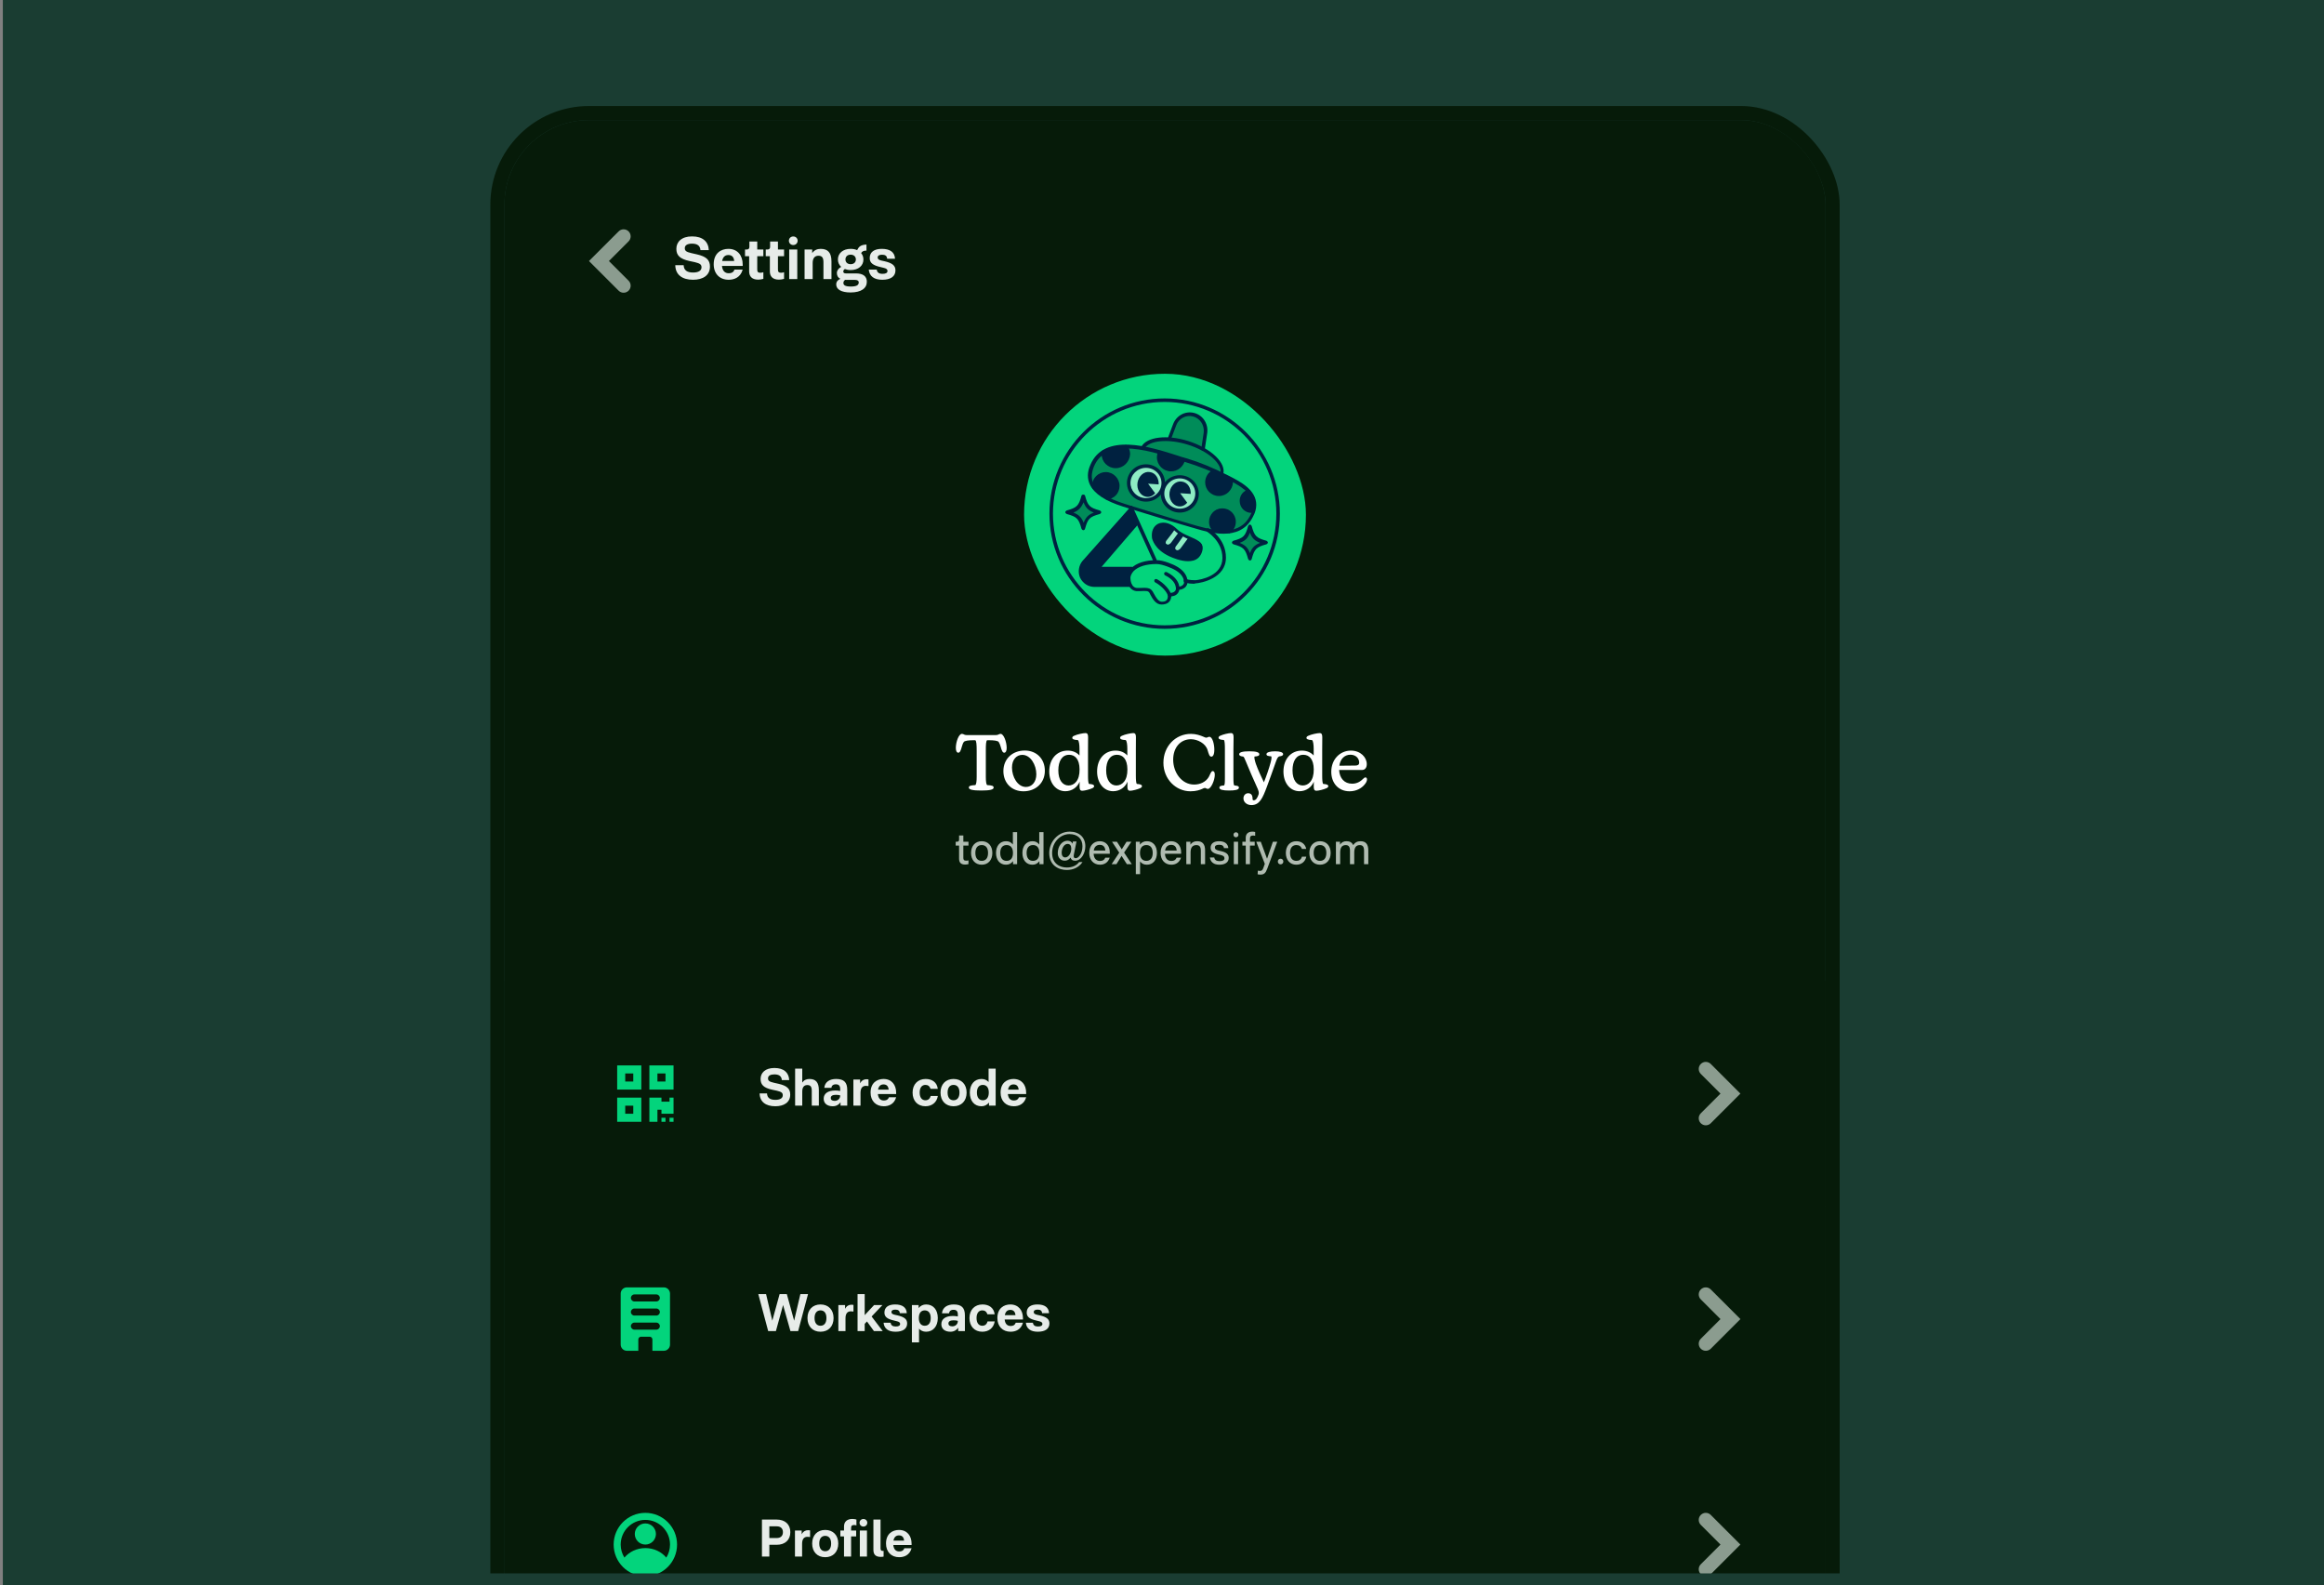 <svg xmlns="http://www.w3.org/2000/svg" width="387" height="264" fill="none" viewBox="0 0 387 264"><rect x="0" y="0" width="387" height="264" fill="#808080" stroke="none"/><g clip-path="url(#clip0_1626_5856)"><rect width="386.5" height="264" x=".5" fill="#1A3D32"/><g clip-path="url(#clip1_1626_5856)"><rect width="220" height="476.373" x="84" y="20" fill="#061B09" rx="14.08"/><path fill="#8B9C8F" fill-rule="evenodd" d="M104.676 48.403C104.217 48.861 103.475 48.861 103.016 48.403L98.08 43.467L103.016 38.53C103.475 38.072 104.217 38.072 104.676 38.53C105.134 38.989 105.134 39.731 104.676 40.19L101.399 43.467L104.676 46.744C105.134 47.202 105.134 47.945 104.676 48.403Z" clip-rule="evenodd"/><path fill="#E7ECE9" d="M115.411 46.586C113.586 46.586 112.479 45.739 112.449 44.163H113.845C113.875 44.971 114.374 45.38 115.411 45.38C116.259 45.38 116.818 45.1 116.818 44.512C116.818 44.083 116.608 43.864 115.701 43.654L114.773 43.455C113.227 43.106 112.629 42.537 112.629 41.43C112.629 40.293 113.486 39.366 115.242 39.366C117.037 39.366 117.964 40.243 118.034 41.65H116.638C116.598 40.951 116.149 40.572 115.242 40.572C114.494 40.572 114.035 40.822 114.035 41.32C114.035 41.739 114.234 41.949 115.132 42.148L116.05 42.358C117.615 42.717 118.224 43.285 118.224 44.392C118.224 45.858 117.047 46.586 115.411 46.586ZM123.676 44.033V44.282H120.225C120.305 45.13 120.744 45.499 121.342 45.499C121.93 45.499 122.19 45.24 122.309 44.891H123.676C123.307 46.207 122.269 46.586 121.342 46.586C119.836 46.586 118.849 45.579 118.849 44.003C118.849 42.158 120.075 41.44 121.292 41.44C122.828 41.44 123.676 42.547 123.676 44.033ZM120.255 43.455H122.259C122.2 42.776 121.851 42.467 121.292 42.467C120.793 42.467 120.384 42.737 120.255 43.455ZM126.258 46.566C125.181 46.566 124.752 45.988 124.752 45.19V42.667H124.064V41.55H124.343C124.643 41.55 124.792 41.4 124.792 41.101V40.213H126.099V41.55H127.116V42.667H126.099V44.871C126.099 45.24 126.208 45.419 126.607 45.419C126.817 45.419 126.946 45.38 127.116 45.33V46.437C126.857 46.517 126.518 46.566 126.258 46.566ZM129.706 46.566C128.629 46.566 128.2 45.988 128.2 45.19V42.667H127.512V41.55H127.791C128.09 41.55 128.24 41.4 128.24 41.101V40.213H129.546V41.55H130.564V42.667H129.546V44.871C129.546 45.24 129.656 45.419 130.055 45.419C130.265 45.419 130.394 45.38 130.564 45.33V46.437C130.304 46.517 129.965 46.566 129.706 46.566ZM132.098 40.802C131.679 40.802 131.37 40.483 131.37 40.084C131.37 39.685 131.679 39.376 132.098 39.376C132.517 39.376 132.826 39.685 132.826 40.084C132.826 40.483 132.517 40.802 132.098 40.802ZM132.766 46.467H131.42V41.55H132.766V46.467ZM135.328 46.467H133.981V41.55H135.248V42.148C135.587 41.669 136.056 41.44 136.654 41.44C137.861 41.44 138.459 42.059 138.459 43.544V46.467H137.123V43.654C137.123 42.856 136.844 42.587 136.285 42.587C135.667 42.587 135.328 43.006 135.328 43.794V46.467ZM140.857 45.529H142.533C143.759 45.529 144.348 46.038 144.348 46.916C144.348 47.993 143.42 48.701 141.635 48.701C140.089 48.701 139.251 48.182 139.251 47.364C139.251 46.935 139.501 46.606 139.94 46.427C139.501 46.207 139.361 45.838 139.361 45.459C139.361 45.05 139.62 44.681 140.079 44.442C139.73 44.133 139.531 43.704 139.531 43.205C139.531 42.168 140.378 41.44 141.655 41.44C142.064 41.44 142.423 41.51 142.732 41.65C143.001 41.121 143.261 40.772 144.288 40.722V41.729C143.829 41.729 143.55 41.849 143.4 42.148C143.64 42.428 143.779 42.797 143.779 43.205C143.789 44.243 142.932 44.971 141.655 44.971C141.296 44.971 140.977 44.911 140.688 44.801C140.518 44.901 140.428 45.07 140.428 45.2C140.428 45.39 140.528 45.529 140.857 45.529ZM141.655 42.407C141.116 42.407 140.787 42.737 140.787 43.205C140.787 43.674 141.126 43.993 141.655 43.993C142.184 43.993 142.523 43.674 142.523 43.205C142.523 42.737 142.184 42.407 141.655 42.407ZM141.685 47.713C142.602 47.713 143.001 47.494 143.001 47.035C143.001 46.746 142.782 46.606 142.333 46.606H140.937C140.867 46.606 140.807 46.606 140.737 46.596C140.558 46.726 140.448 46.886 140.448 47.115C140.448 47.474 140.717 47.713 141.685 47.713ZM146.921 46.586C145.565 46.586 144.777 46.008 144.667 44.891H145.994C146.073 45.39 146.382 45.599 146.961 45.599C147.49 45.599 147.789 45.449 147.789 45.11C147.789 44.851 147.599 44.691 147.081 44.582L146.672 44.482C145.385 44.193 144.827 43.794 144.827 42.976C144.827 41.959 145.585 41.44 146.841 41.44C148.228 41.44 148.986 41.999 149.045 43.086H147.729C147.699 42.607 147.41 42.417 146.891 42.417C146.422 42.417 146.153 42.557 146.153 42.886C146.153 43.136 146.333 43.295 146.841 43.405L147.26 43.495C148.537 43.784 149.115 44.193 149.115 45.02C149.115 46.048 148.287 46.586 146.921 46.586Z"/><g clip-path="url(#clip2_1626_5856)"><path fill="#03D47C" d="M217.467 62.24H170.533V109.173H217.467V62.24Z"/><path fill="#008C59" d="M180.624 82.715C180.624 82.715 179.685 85.003 178.101 85.179C178.101 85.179 180.272 86.117 180.448 87.525C180.448 87.525 181.328 85.472 183.029 85.237C183.029 85.237 180.741 84.709 180.624 82.715Z"/><path fill="#008C59" d="M208.197 87.936C208.197 87.936 207.259 90.224 205.675 90.4C205.675 90.4 207.845 91.339 208.021 92.747C208.021 92.747 208.901 90.693 210.603 90.459C210.661 90.459 208.315 89.931 208.197 87.936Z"/><path fill="#002140" d="M193.941 104.715C183.381 104.715 174.757 96.091 174.757 85.531C174.757 74.971 183.381 66.347 193.941 66.347C204.501 66.347 213.125 74.971 213.125 85.531C213.125 96.149 204.501 104.715 193.941 104.715ZM193.941 66.933C183.675 66.933 175.344 75.323 175.344 85.531C175.344 95.739 183.675 104.128 193.941 104.128C204.208 104.128 212.539 95.797 212.539 85.531C212.539 75.264 204.208 66.933 193.941 66.933Z"/><path fill="#002140" d="M208.139 93.333C208.021 93.333 207.904 93.216 207.845 93.099C207.376 91.397 207.083 91.104 205.381 90.635C205.264 90.576 205.147 90.459 205.147 90.341C205.147 90.224 205.264 90.107 205.381 90.048C207.083 89.579 207.376 89.285 207.845 87.584C207.904 87.467 208.021 87.349 208.139 87.349C208.256 87.349 208.373 87.467 208.432 87.584C208.901 89.285 209.195 89.579 210.896 90.048C211.013 90.107 211.131 90.224 211.131 90.341C211.131 90.459 211.013 90.576 210.896 90.635C209.195 91.104 208.901 91.397 208.432 93.099C208.373 93.275 208.256 93.333 208.139 93.333ZM206.437 90.4C207.317 90.752 207.787 91.163 208.139 92.101C208.491 91.221 208.901 90.752 209.84 90.4C208.96 90.048 208.491 89.637 208.139 88.699C207.787 89.637 207.376 90.048 206.437 90.4Z"/><path fill="#002140" d="M180.389 88.288C180.272 88.288 180.155 88.171 180.096 88.053C179.627 86.352 179.333 86.059 177.632 85.589C177.515 85.531 177.397 85.413 177.397 85.296C177.397 85.179 177.515 85.061 177.632 85.003C179.333 84.533 179.627 84.24 180.096 82.539C180.155 82.304 180.624 82.304 180.683 82.539C181.152 84.24 181.445 84.533 183.147 85.003C183.264 85.061 183.381 85.179 183.381 85.296C183.381 85.413 183.264 85.531 183.147 85.589C181.445 86.059 181.152 86.352 180.683 88.053C180.624 88.229 180.507 88.288 180.389 88.288ZM178.747 85.355C179.627 85.707 180.096 86.117 180.448 87.056C180.8 86.176 181.211 85.707 182.149 85.355C181.269 85.003 180.8 84.592 180.448 83.653C180.037 84.533 179.627 85.003 178.747 85.355Z"/><path fill="#008C59" d="M190.363 74.501L203.445 78.96C203.445 78.96 203.856 76.379 200.336 74.795L200.805 71.627C200.805 71.627 200.512 69.573 198.987 69.163C197.52 68.752 195.995 69.808 195.76 70.277C195.525 70.747 194.587 73.035 194.587 73.035C194.587 73.035 191.184 73.035 190.363 74.501Z"/><path fill="#002140" d="M203.445 79.253H203.387C203.211 79.195 203.152 79.019 203.211 78.901C203.68 77.317 201.216 75.088 197.755 74.032C194.528 73.035 191.36 73.328 190.597 74.677C190.539 74.795 190.363 74.853 190.187 74.795C190.069 74.736 190.011 74.56 190.069 74.384C190.949 72.741 194.352 72.331 197.872 73.445C201.744 74.677 204.267 77.141 203.68 79.019C203.68 79.136 203.563 79.253 203.445 79.253Z"/><path fill="#002140" d="M200.336 75.088C200.336 75.088 200.277 75.088 200.336 75.088C200.16 75.088 200.043 74.912 200.043 74.736L200.453 71.979C200.571 70.747 199.808 69.632 198.635 69.339C197.52 69.045 196.288 69.691 195.877 70.805L195.056 72.976C194.997 73.152 194.821 73.211 194.704 73.152C194.528 73.093 194.469 72.917 194.528 72.8L195.349 70.629C195.877 69.221 197.344 68.4 198.811 68.752C200.277 69.104 201.216 70.512 201.04 72.037L200.629 74.795C200.571 74.971 200.453 75.088 200.336 75.088Z"/><path fill="#03D47C" d="M188.133 97.323C188.133 97.323 188.427 98.085 189.131 98.085C189.835 98.085 190.832 98.144 190.832 98.144L191.477 98.672C191.477 98.672 192.005 100.432 193.355 100.256C194.763 100.08 194.469 98.789 194.645 99.024C195.877 99.141 195.877 98.731 196.053 97.792C196.053 97.792 197.168 97.616 197.285 96.736C197.285 96.736 199.163 97.381 201.685 96.149C204.149 94.917 203.739 93.04 203.68 92.277C203.621 91.515 202.683 89.637 202.331 89.403C201.979 89.168 201.099 88.405 201.099 88.405L188.544 84.709L192.416 93.509C192.416 93.392 186.784 93.803 188.133 97.323Z"/><path fill="#008C59" d="M181.445 79.371C181.445 79.371 181.328 82.245 186.08 83.771C190.891 85.296 200.453 88.053 200.453 88.053C200.453 88.053 207.435 89.579 208.491 85.883C209.488 82.187 207.669 81.189 206.32 80.368C206.32 80.368 200.16 76.965 193.765 75.499C187.312 73.973 184.027 73.797 182.267 76.672C181.915 77.728 181.445 78.96 181.445 79.371Z"/><path fill="#8EECC4" d="M190.949 83.067C192.475 83.067 193.707 81.835 193.707 80.309C193.707 78.784 192.475 77.552 190.949 77.552C189.424 77.552 188.192 78.784 188.192 80.309C188.192 81.835 189.424 83.067 190.949 83.067Z"/><path fill="#8EECC4" d="M196.523 84.944C198.048 84.944 199.28 83.712 199.28 82.187C199.28 80.661 198.048 79.429 196.523 79.429C194.997 79.429 193.765 80.661 193.765 82.187C193.765 83.712 194.997 84.944 196.523 84.944Z"/><path fill="#002140" d="M189.365 86.939L188.309 84.651L180.096 93.861C180.096 93.861 179.861 95.445 180.213 96.091C180.507 96.736 181.973 97.323 181.973 97.323L188.133 97.264C188.133 97.264 187.547 95.328 188.603 94.624L183.264 94.565L182.853 94.389L189.365 86.939Z"/><path fill="#002140" d="M187.253 74.325C187.253 74.325 184.672 74.619 183.792 75.205C183.792 75.205 183.851 78.373 186.373 77.611C188.955 76.848 187.605 74.384 187.253 74.325Z"/><path fill="#002140" d="M184.555 78.901C184.555 78.901 182.501 78.901 182.091 80.896C182.091 80.896 183.323 82.539 184.144 82.891C184.144 82.891 185.845 82.832 186.08 81.365C186.315 79.899 185.259 78.901 184.555 78.901Z"/><path fill="#002140" d="M196.933 76.496C196.933 76.496 193.707 75.323 193.179 75.323C192.651 75.381 192.709 77.728 194.528 78.139C196.347 78.608 196.933 76.496 196.933 76.496Z"/><path fill="#002140" d="M205.029 79.84L202.096 78.432C202.096 78.432 201.157 79.253 201.099 79.781C201.04 80.309 201.275 82.128 202.624 82.245C203.973 82.421 205.088 81.307 205.029 79.84Z"/><path fill="#002140" d="M207.845 81.893C207.845 81.893 206.672 82.187 206.789 83.536C206.907 84.885 208.667 85.12 208.667 85.12C208.667 85.12 209.547 82.597 207.845 81.893Z"/><path fill="#002140" d="M202.389 88.347L204.443 88.523C204.443 88.523 205.792 87.467 205.499 86.469C205.205 85.472 204.443 84.651 203.152 84.768C201.861 84.885 201.627 86.117 201.568 86.411C201.333 87.291 202.155 88.288 202.389 88.347Z"/><path fill="#002140" d="M203.739 88.875C202.096 88.875 200.395 88.405 199.221 88.053C195.525 86.997 191.771 85.824 188.133 84.709L187.019 84.357C184.027 83.419 182.267 82.245 181.504 80.72C181.035 79.723 181.035 78.608 181.563 77.435C183.851 71.979 191.477 74.384 196.053 75.851C196.581 76.027 197.109 76.203 197.579 76.32C199.749 76.965 202.037 77.904 204.443 79.136L204.677 79.253C206.496 80.192 209.195 81.541 209.195 84.064C209.195 84.709 209.019 85.413 208.608 86.117C207.493 88.288 205.616 88.875 203.739 88.875ZM187.488 74.677C185.141 74.677 183.088 75.44 182.149 77.728C181.739 78.784 181.68 79.723 182.091 80.544C182.736 81.893 184.437 83.008 187.253 83.888L188.368 84.24C192.005 85.355 195.701 86.528 199.397 87.584C202.976 88.581 206.496 89.051 208.139 85.941C208.491 85.296 208.667 84.709 208.667 84.123C208.667 82.011 206.261 80.779 204.443 79.84L204.208 79.723C201.861 78.491 199.573 77.611 197.461 76.965C196.992 76.848 196.464 76.672 195.877 76.496C193.472 75.675 190.245 74.677 187.488 74.677Z"/><path fill="#002140" d="M190.832 83.536C189.072 83.536 187.664 82.128 187.664 80.427C187.664 78.725 189.072 77.317 190.832 77.317C192.592 77.317 194 78.725 194 80.427C194 82.128 192.592 83.536 190.832 83.536ZM190.832 77.904C189.424 77.904 188.251 79.019 188.251 80.427C188.251 81.835 189.424 82.949 190.832 82.949C192.24 82.949 193.413 81.835 193.413 80.427C193.413 79.019 192.24 77.904 190.832 77.904Z"/><path fill="#002140" d="M191.184 80.544L192.944 80.661C193.003 79.664 192.416 78.725 191.477 78.608C190.539 78.432 189.6 79.253 189.424 80.368C189.248 81.483 189.893 82.539 190.832 82.715C191.419 82.832 191.947 82.597 192.357 82.128L191.184 80.544Z"/><path fill="#002140" d="M196.523 82.128L198.283 82.245C198.341 81.248 197.755 80.309 196.816 80.192C195.877 80.016 194.939 80.837 194.763 81.952C194.587 83.067 195.232 84.123 196.171 84.299C196.757 84.416 197.285 84.181 197.696 83.712L196.523 82.128Z"/><path fill="#002140" d="M196.464 85.355C194.704 85.355 193.296 83.947 193.296 82.245C193.296 80.544 194.704 79.136 196.464 79.136C198.224 79.136 199.632 80.544 199.632 82.245C199.632 83.947 198.224 85.355 196.464 85.355ZM196.464 79.664C195.056 79.664 193.883 80.779 193.883 82.187C193.883 83.595 195.056 84.709 196.464 84.709C197.872 84.709 199.045 83.595 199.045 82.187C199.045 80.779 197.872 79.664 196.464 79.664Z"/><path fill="#002140" d="M192.357 93.627C192.24 93.627 192.123 93.568 192.064 93.451L188.075 84.651C188.016 84.475 188.075 84.357 188.192 84.24C188.368 84.181 188.485 84.24 188.603 84.357L192.592 93.157C192.651 93.333 192.592 93.451 192.475 93.568C192.416 93.627 192.416 93.627 192.357 93.627Z"/><path fill="#002140" d="M198.752 97.205C197.755 97.205 197.285 96.971 197.285 96.971C197.109 96.912 197.051 96.736 197.168 96.56C197.227 96.443 197.403 96.325 197.579 96.443C197.579 96.443 198.048 96.619 199.045 96.619C199.984 96.56 203.563 95.856 203.563 92.923C203.563 90.048 200.981 88.523 200.981 88.523C200.864 88.464 200.805 88.288 200.864 88.112C200.923 87.995 201.099 87.936 201.275 87.995C201.392 88.053 204.149 89.637 204.149 92.864C204.149 96.267 200.101 97.088 199.045 97.147C198.928 97.205 198.869 97.205 198.752 97.205Z"/><path fill="#002140" d="M194.88 99.317C194.821 99.317 194.763 99.317 194.763 99.317C194.587 99.317 194.469 99.141 194.469 99.024C194.469 98.848 194.645 98.731 194.763 98.731C194.763 98.731 195.408 98.789 195.701 98.379C195.819 98.261 195.877 97.968 195.76 97.616C195.701 97.264 195.349 96.443 194 95.797C193.883 95.739 193.824 95.563 193.883 95.387C193.941 95.269 194.117 95.211 194.293 95.269C195.819 96.032 196.229 96.971 196.347 97.499C196.464 97.968 196.405 98.437 196.171 98.731C195.819 99.259 195.173 99.317 194.88 99.317Z"/><path fill="#002140" d="M193.413 100.667C192.475 100.667 191.947 99.728 191.595 99.083C191.536 98.965 191.477 98.848 191.419 98.731C191.184 98.379 191.008 98.379 189.717 98.437H189.483C188.133 98.496 187.664 97.088 187.664 96.325C187.664 95.68 187.899 95.093 188.368 94.624C189.248 93.744 190.773 93.275 192.592 93.275C193.824 93.275 195.525 94.096 195.643 94.155C197.168 94.917 197.579 95.856 197.696 96.384C197.813 96.853 197.755 97.323 197.52 97.616C197.227 98.027 196.699 98.203 196.405 98.203C196.229 98.203 196.112 98.085 196.112 97.968C196.112 97.792 196.229 97.675 196.347 97.675C196.581 97.675 196.875 97.557 197.051 97.323C197.168 97.205 197.227 96.912 197.109 96.56C197.051 96.208 196.699 95.387 195.349 94.741C195.349 94.741 193.648 93.92 192.592 93.92C190.891 93.92 189.541 94.331 188.779 95.093C188.427 95.504 188.192 95.915 188.251 96.384C188.251 96.443 188.309 97.968 189.483 97.909H189.717C191.008 97.851 191.536 97.851 191.947 98.496C192.005 98.613 192.064 98.731 192.181 98.907C192.475 99.435 192.885 100.197 193.472 100.197C194.176 100.197 194.469 99.904 194.469 99.259C194.469 98.731 193.472 97.557 192.357 96.971C192.24 96.912 192.181 96.736 192.24 96.56C192.299 96.443 192.475 96.384 192.651 96.443C193.765 97.029 195.056 98.379 195.056 99.259C194.997 100.139 194.469 100.667 193.413 100.667Z"/><path fill="#002140" d="M188.485 94.976H183.323C183.088 94.976 182.912 94.859 182.853 94.683C182.736 94.507 182.795 94.272 182.912 94.096L189.131 86.88C189.248 86.763 189.424 86.763 189.541 86.821C189.659 86.939 189.659 87.115 189.6 87.232L183.44 94.389H188.485C188.661 94.389 188.779 94.507 188.779 94.683C188.779 94.859 188.661 94.976 188.485 94.976Z"/><path fill="#002140" d="M188.075 97.733H182.267C181.211 97.733 180.331 97.147 179.861 96.208C179.451 95.269 179.627 94.155 180.272 93.392L188.192 84.475C188.309 84.357 188.485 84.357 188.603 84.475C188.72 84.592 188.72 84.768 188.603 84.885L180.741 93.744C180.213 94.331 180.096 95.211 180.389 95.915C180.741 96.677 181.445 97.088 182.267 97.088H188.133C188.309 97.088 188.427 97.205 188.427 97.381C188.427 97.557 188.251 97.733 188.075 97.733Z"/><path fill="#002140" d="M204.501 88.757C204.384 88.757 204.325 88.699 204.267 88.64C204.208 88.523 204.208 88.347 204.384 88.229C204.912 87.936 205.205 87.408 205.205 86.821C205.205 85.883 204.443 85.179 203.563 85.179C202.624 85.179 201.92 85.941 201.92 86.821C201.92 87.349 202.155 87.819 202.565 88.171C202.683 88.288 202.741 88.464 202.624 88.581C202.507 88.699 202.331 88.757 202.213 88.64C201.627 88.229 201.333 87.584 201.333 86.88C201.333 85.648 202.331 84.651 203.563 84.651C204.795 84.651 205.792 85.648 205.792 86.88C205.792 87.701 205.381 88.405 204.736 88.816C204.619 88.757 204.56 88.757 204.501 88.757Z"/><path fill="#002140" d="M208.432 85.413C207.317 85.413 206.437 84.533 206.437 83.419C206.437 82.539 206.965 81.776 207.845 81.541C208.021 81.483 208.139 81.6 208.197 81.717C208.256 81.893 208.139 82.011 208.021 82.069C207.435 82.245 207.024 82.773 207.024 83.419C207.024 84.181 207.669 84.827 208.432 84.827C208.491 84.827 208.549 84.827 208.608 84.827C208.784 84.827 208.901 84.885 208.96 85.061C209.019 85.237 208.901 85.355 208.725 85.413C208.608 85.413 208.549 85.413 208.432 85.413Z"/><path fill="#002140" d="M202.976 82.597C201.685 82.597 200.688 81.541 200.688 80.309C200.688 79.429 201.216 78.608 201.979 78.256C202.096 78.197 202.272 78.256 202.389 78.373C202.448 78.491 202.389 78.667 202.272 78.784C201.685 79.077 201.333 79.664 201.333 80.309C201.333 81.248 202.096 82.011 203.035 82.011C203.973 82.011 204.736 81.248 204.736 80.309C204.736 80.192 204.736 80.075 204.677 79.957C204.619 79.781 204.736 79.664 204.912 79.605C205.088 79.547 205.205 79.664 205.264 79.84C205.323 80.016 205.323 80.133 205.323 80.309C205.264 81.541 204.267 82.597 202.976 82.597Z"/><path fill="#002140" d="M184.32 83.184C184.144 83.184 184.027 83.067 184.027 82.891C184.027 82.715 184.144 82.597 184.32 82.597C185.2 82.539 185.845 81.776 185.845 80.896C185.845 79.957 185.083 79.195 184.144 79.195C183.205 79.195 182.443 79.957 182.443 80.896C182.443 80.955 182.443 81.072 182.443 81.131C182.443 81.307 182.325 81.424 182.208 81.483C182.032 81.483 181.915 81.365 181.856 81.248C181.856 81.131 181.856 81.013 181.856 80.896C181.856 79.605 182.912 78.608 184.144 78.608C185.376 78.608 186.432 79.664 186.432 80.896C186.432 82.128 185.552 83.067 184.32 83.184Z"/><path fill="#002140" d="M185.787 77.963C184.496 77.963 183.44 76.907 183.44 75.616C183.44 75.499 183.44 75.323 183.499 75.205C183.499 75.029 183.675 74.912 183.851 74.971C184.027 74.971 184.144 75.147 184.085 75.323C184.085 75.44 184.085 75.499 184.085 75.616C184.085 76.555 184.848 77.376 185.845 77.376C186.843 77.376 187.605 76.613 187.605 75.616C187.605 75.264 187.488 74.853 187.253 74.56C187.136 74.443 187.195 74.267 187.312 74.149C187.429 74.032 187.605 74.091 187.723 74.208C188.016 74.619 188.192 75.088 188.192 75.616C188.133 76.907 187.077 77.963 185.787 77.963Z"/><path fill="#002140" d="M194.997 78.491C193.707 78.491 192.651 77.435 192.651 76.144C192.651 75.851 192.709 75.557 192.827 75.264C192.885 75.088 193.061 75.029 193.237 75.088C193.413 75.147 193.472 75.323 193.413 75.499C193.355 75.733 193.296 75.909 193.296 76.144C193.296 77.083 194.059 77.904 195.056 77.904C195.877 77.904 196.581 77.317 196.757 76.496C196.816 76.32 196.933 76.203 197.109 76.261C197.285 76.32 197.344 76.437 197.344 76.613C197.051 77.728 196.112 78.491 194.997 78.491Z"/><path fill="#8EECC4" d="M195.525 88.112L194.117 89.813C194.117 89.813 193.824 90.341 194.117 90.576C194.411 90.811 194.821 90.811 195.056 90.576C195.291 90.341 196.288 88.875 196.288 88.875L195.525 88.112Z"/><path fill="#8EECC4" d="M197.051 89.051L195.643 90.752C195.643 90.752 195.349 91.28 195.643 91.515C195.936 91.749 196.347 91.749 196.581 91.515C196.816 91.28 197.813 89.813 197.813 89.813L197.051 89.051Z"/><path fill="#002140" d="M196.757 91.456C196.757 91.456 196.64 91.984 195.995 91.749C195.349 91.456 195.408 90.693 195.408 90.693C195.408 90.693 194.235 91.339 194.117 90.576C194 89.813 193.765 89.931 194.235 89.403C194.763 88.875 195.349 87.936 195.349 87.936C195.349 87.936 194.176 87.056 193.589 87.232C193.003 87.408 192.123 88.229 192.123 88.464C192.123 88.699 192.005 91.515 195.584 92.571C199.163 93.627 199.632 92.453 199.867 91.867C200.101 91.339 200.571 90.752 199.691 90.341C198.811 89.931 198.048 89.696 198.048 89.696L196.757 91.456Z"/><path fill="#002140" d="M193.941 89.931L195.408 87.995C195.408 87.995 193.589 86.528 192.475 87.936C191.36 89.344 193.179 91.28 193.179 91.28C193.179 91.28 195.643 93.099 197.52 93.157C199.397 93.216 199.984 91.749 199.984 91.749L199.867 90.693L198.048 89.637L196.405 91.808C196.405 91.808 195.936 91.749 195.643 91.691C195.349 91.573 195.467 90.576 195.467 90.576C195.467 90.576 194.411 90.987 194.176 90.752C193.941 90.576 193.941 89.931 193.941 89.931Z"/><path fill="#002140" d="M197.813 93.451C196.64 93.451 195.349 92.923 194.704 92.629C192.24 91.456 191.888 89.813 191.829 89.579C191.829 89.579 191.829 89.579 191.829 89.52C191.712 88.464 192.064 87.643 192.827 87.232C193.941 86.704 195.173 87.291 195.936 88.053C196.288 88.405 196.816 88.757 197.461 89.051C197.696 89.168 197.872 89.227 198.107 89.344C198.635 89.579 199.221 89.813 199.691 90.165C200.043 90.4 200.219 90.752 200.277 91.221C200.277 91.808 199.984 92.512 199.515 92.923C199.045 93.333 198.459 93.451 197.813 93.451ZM192.416 89.403C192.416 89.461 192.651 90.928 194.939 92.043C195.643 92.395 197.989 93.392 199.163 92.395C199.515 92.101 199.749 91.573 199.749 91.163C199.749 90.928 199.632 90.693 199.456 90.576C198.987 90.283 198.517 90.048 197.989 89.813C197.755 89.696 197.52 89.637 197.344 89.52C196.64 89.168 196.053 88.816 195.643 88.405C194.997 87.76 194 87.291 193.179 87.701C192.357 88.112 192.357 89.051 192.416 89.403Z"/><path fill="#002140" d="M194.528 91.221C194.235 91.221 194.059 91.104 194 91.045C193.883 90.987 193.648 90.752 193.589 90.4C193.531 90.107 193.648 89.813 193.941 89.461C194.469 88.757 195.056 87.936 195.056 87.936C195.173 87.819 195.349 87.76 195.467 87.877C195.584 87.995 195.643 88.171 195.525 88.288C195.525 88.347 194.939 89.168 194.352 89.872C194.176 90.048 194.117 90.224 194.117 90.4C194.117 90.517 194.235 90.576 194.293 90.635C194.293 90.635 194.411 90.693 194.528 90.693C194.704 90.635 194.939 90.517 195.115 90.224L196.112 88.875C196.229 88.757 196.405 88.699 196.523 88.816C196.64 88.933 196.699 89.109 196.581 89.227L195.584 90.576C195.291 90.987 194.939 91.221 194.587 91.28C194.645 91.163 194.587 91.221 194.528 91.221Z"/><path fill="#002140" d="M196.053 92.16C195.76 92.16 195.584 92.043 195.525 91.984C195.408 91.925 195.173 91.691 195.115 91.339C195.056 91.045 195.173 90.752 195.467 90.4C195.76 90.048 196.112 89.52 196.523 88.992C196.64 88.875 196.816 88.816 196.933 88.933C197.051 89.051 197.109 89.227 196.992 89.344C196.581 89.931 196.229 90.4 195.936 90.811C195.76 90.987 195.701 91.163 195.701 91.339C195.701 91.456 195.819 91.515 195.877 91.573C195.877 91.573 195.995 91.632 196.112 91.632C196.288 91.573 196.523 91.456 196.699 91.163L197.696 89.813C197.813 89.696 197.989 89.637 198.107 89.755C198.224 89.872 198.283 90.048 198.165 90.165L197.168 91.515C196.875 91.925 196.523 92.16 196.171 92.219C196.171 92.16 196.112 92.16 196.053 92.16Z"/></g><path fill="#fff" d="M163.401 131.637C162.033 131.637 161.336 131.508 161.336 131.147C161.336 130.863 161.633 130.773 162.394 130.734C162.575 130.682 162.64 130.076 162.64 129.353V125.016C162.64 124.061 162.601 123.313 162.394 123.261H162.123C161.323 123.261 160.613 123.338 160.484 123.571C160.342 123.777 160.265 124.01 160.175 124.319C159.981 125.055 159.826 125.339 159.568 125.339C159.323 125.339 159.168 125.029 159.168 124.552C159.168 123.545 159.658 122.203 160.175 122.203C160.536 122.203 160.471 122.409 161.013 122.409H165.789C166.331 122.409 166.266 122.203 166.628 122.203C167.144 122.203 167.635 123.545 167.635 124.552C167.635 125.029 167.48 125.339 167.234 125.339C166.976 125.339 166.821 125.055 166.628 124.319C166.537 124.01 166.46 123.79 166.318 123.571C166.189 123.338 165.479 123.261 164.679 123.261H164.395C164.188 123.313 164.163 124.061 164.163 125.016V129.353C164.163 130.076 164.227 130.682 164.408 130.734C165.182 130.773 165.466 130.863 165.466 131.147C165.466 131.508 164.769 131.637 163.401 131.637ZM170.431 131.766C168.443 131.766 167.088 130.36 167.088 128.398C167.088 126.384 168.585 124.978 170.65 124.978C172.625 124.978 173.993 126.384 173.993 128.346C173.993 130.398 172.457 131.766 170.431 131.766ZM168.52 127.817C168.52 129.366 169.45 131.044 170.844 131.044C171.824 131.044 172.573 130.231 172.573 128.927C172.573 127.365 171.605 125.7 170.237 125.7C169.269 125.7 168.52 126.488 168.52 127.817ZM177.398 131.754C175.862 131.754 174.726 130.411 174.726 128.475C174.726 126.384 175.978 124.99 177.798 124.99C178.65 124.99 179.321 125.313 179.76 125.804V124.655C179.76 124.074 179.682 123.325 179.476 123.235C178.779 123.209 178.559 123.054 178.559 122.874C178.559 122.719 178.65 122.616 178.856 122.525C179.36 122.28 180.379 122.074 180.741 122.074C181.115 122.074 181.192 122.319 181.192 122.783C181.192 123.235 181.18 123.932 181.18 124.861V129.121C181.18 129.753 181.205 130.463 181.36 130.54C182.018 130.579 182.199 130.721 182.199 130.902C182.199 131.031 182.122 131.134 181.928 131.237C181.451 131.47 180.56 131.676 180.224 131.676C179.85 131.676 179.773 131.431 179.773 130.966C179.773 130.786 179.786 130.502 179.786 130.166C179.411 131.095 178.508 131.754 177.398 131.754ZM176.236 128.282C176.236 129.908 176.959 130.798 177.94 130.798C178.882 130.798 179.798 130.011 179.773 128.114C179.76 126.384 178.998 125.687 178.043 125.687C176.869 125.687 176.236 126.72 176.236 128.282ZM185.364 131.754C183.828 131.754 182.692 130.411 182.692 128.475C182.692 126.384 183.944 124.99 185.764 124.99C186.616 124.99 187.287 125.313 187.726 125.804V124.655C187.726 124.074 187.648 123.325 187.442 123.235C186.745 123.209 186.525 123.054 186.525 122.874C186.525 122.719 186.616 122.616 186.822 122.525C187.325 122.28 188.345 122.074 188.707 122.074C189.081 122.074 189.158 122.319 189.158 122.783C189.158 123.235 189.145 123.932 189.145 124.861V129.121C189.145 129.753 189.171 130.463 189.326 130.54C189.984 130.579 190.165 130.721 190.165 130.902C190.165 131.031 190.088 131.134 189.894 131.237C189.416 131.47 188.526 131.676 188.19 131.676C187.816 131.676 187.739 131.431 187.739 130.966C187.739 130.786 187.751 130.502 187.751 130.166C187.377 131.095 186.474 131.754 185.364 131.754ZM184.202 128.282C184.202 129.908 184.925 130.798 185.906 130.798C186.848 130.798 187.764 130.011 187.739 128.114C187.726 126.384 186.964 125.687 186.009 125.687C184.835 125.687 184.202 126.72 184.202 128.282ZM198.239 131.766C195.813 131.766 193.735 129.74 193.735 127.017C193.735 124.242 195.774 122.203 198.317 122.203C199.169 122.203 199.892 122.461 200.434 122.693C200.653 122.796 200.756 122.835 200.872 122.835C201.092 122.835 201.143 122.693 201.389 122.693C201.905 122.693 202.215 123.919 202.215 124.836C202.215 125.674 201.982 125.997 201.724 125.997C201.402 125.997 201.298 125.61 201.079 124.874C200.743 123.79 199.44 123.106 198.33 123.093C196.523 123.093 195.361 124.526 195.361 126.501C195.361 128.63 196.781 130.644 198.846 130.644C199.853 130.644 200.782 130.218 201.273 129.405C201.531 128.953 201.66 128.398 201.944 128.398C202.163 128.398 202.292 128.604 202.292 129.004C202.292 129.921 201.66 131.366 201.143 131.366C200.872 131.366 200.872 131.211 200.627 131.211C200.524 131.211 200.369 131.276 200.201 131.366C199.814 131.534 199.195 131.766 198.239 131.766ZM204.684 131.637C203.638 131.637 203.058 131.508 203.058 131.16C203.058 130.902 203.316 130.824 203.806 130.798C203.961 130.734 203.974 130.347 203.974 129.443V124.642C203.974 124.048 203.948 123.3 203.793 123.222C203.109 123.184 202.916 123.042 202.916 122.861C202.916 122.719 202.993 122.616 203.174 122.525C203.677 122.28 204.606 122.074 204.968 122.074C205.342 122.074 205.42 122.319 205.42 122.783C205.42 123.235 205.394 123.958 205.394 124.874V129.443C205.394 130.295 205.42 130.734 205.562 130.798C206.065 130.837 206.31 130.902 206.31 131.16C206.31 131.521 205.678 131.637 204.684 131.637ZM208.391 134.064C207.604 134.064 207.062 133.548 207.062 132.954C207.062 132.45 207.397 132.089 207.849 132.089C208.288 132.089 208.533 132.373 208.572 132.786C208.572 132.902 208.572 133.005 208.585 133.096C208.585 133.186 208.649 133.264 208.778 133.264C209.127 133.264 209.372 132.902 209.578 132.309C209.682 131.986 209.604 131.676 209.243 130.915C208.791 129.934 207.939 127.985 207.462 126.797C207.229 126.217 207.139 126.036 207.01 125.984C206.597 125.946 206.352 125.829 206.352 125.597C206.352 125.261 206.933 125.107 208.055 125.107C209.191 125.107 209.707 125.274 209.707 125.597C209.707 125.855 209.449 125.946 208.92 125.971C208.817 126.088 208.946 126.642 209.127 127.185C209.462 128.14 210.056 129.417 210.469 130.269C210.882 129.275 211.347 127.869 211.566 127.056C211.682 126.655 211.811 126.088 211.682 125.946C211.127 125.907 210.895 125.829 210.895 125.584C210.895 125.274 211.489 125.107 212.34 125.107C213.154 125.107 213.67 125.287 213.67 125.571C213.67 125.829 213.425 125.907 212.999 125.958C212.766 126.075 212.637 126.359 212.431 126.939C211.837 128.591 211.514 129.572 210.959 131.031C210.262 132.902 209.746 134.064 208.391 134.064ZM216.395 131.754C214.859 131.754 213.723 130.411 213.723 128.475C213.723 126.384 214.975 124.99 216.795 124.99C217.647 124.99 218.318 125.313 218.757 125.804V124.655C218.757 124.074 218.68 123.325 218.473 123.235C217.776 123.209 217.557 123.054 217.557 122.874C217.557 122.719 217.647 122.616 217.854 122.525C218.357 122.28 219.377 122.074 219.738 122.074C220.112 122.074 220.19 122.319 220.19 122.783C220.19 123.235 220.177 123.932 220.177 124.861V129.121C220.177 129.753 220.203 130.463 220.357 130.54C221.016 130.579 221.196 130.721 221.196 130.902C221.196 131.031 221.119 131.134 220.925 131.237C220.448 131.47 219.557 131.676 219.222 131.676C218.847 131.676 218.77 131.431 218.77 130.966C218.77 130.786 218.783 130.502 218.783 130.166C218.409 131.095 217.505 131.754 216.395 131.754ZM215.234 128.282C215.234 129.908 215.956 130.798 216.937 130.798C217.879 130.798 218.796 130.011 218.77 128.114C218.757 126.384 217.996 125.687 217.04 125.687C215.866 125.687 215.234 126.72 215.234 128.282ZM224.735 131.766C222.915 131.766 221.689 130.437 221.689 128.514C221.689 126.423 223.161 124.99 224.955 124.99C226.581 124.99 227.601 126.126 227.601 127.249C227.601 127.817 227.317 128.217 226.813 128.217H222.993C223.07 129.598 223.871 130.502 225.161 130.502C226.065 130.502 226.633 130.05 227.007 129.676C227.136 129.559 227.239 129.456 227.368 129.456C227.536 129.456 227.639 129.572 227.639 129.792C227.639 130.024 227.497 130.36 227.213 130.669C226.749 131.224 225.91 131.766 224.735 131.766ZM223.032 127.507L225.703 127.481C226.116 127.481 226.336 127.339 226.336 126.978C226.336 126.294 225.781 125.674 224.877 125.674C223.883 125.674 223.186 126.397 223.032 127.507Z"/><path fill="#AFBBB0" d="M160.724 143.968C159.969 143.968 159.709 143.586 159.709 142.976V140.803H159.145V140.162H159.366C159.603 140.162 159.709 140.055 159.709 139.819V139.125H160.419V140.162H161.273V140.803H160.419V142.824C160.419 143.144 160.495 143.319 160.899 143.319C161.044 143.319 161.143 143.304 161.273 143.266V143.891C161.09 143.937 160.907 143.968 160.724 143.968ZM163.48 143.991C162.413 143.991 161.703 143.22 161.703 142.03C161.703 140.848 162.413 140.078 163.48 140.078C164.548 140.078 165.25 140.848 165.25 142.03C165.25 143.22 164.548 143.991 163.48 143.991ZM163.48 143.35C164.144 143.35 164.533 142.892 164.533 142.03C164.533 141.169 164.144 140.719 163.48 140.719C162.809 140.719 162.42 141.169 162.42 142.03C162.42 142.892 162.809 143.35 163.48 143.35ZM167.522 143.991C166.515 143.991 165.859 143.22 165.859 142.03C165.859 140.848 166.53 140.078 167.522 140.078C168.018 140.078 168.338 140.231 168.666 140.62V138.568H169.375V143.907H168.696V143.403C168.346 143.815 168.018 143.991 167.522 143.991ZM167.621 143.35C168.292 143.35 168.681 142.892 168.681 142.03C168.681 141.169 168.292 140.719 167.621 140.719C166.957 140.719 166.561 141.169 166.561 142.03C166.561 142.892 166.957 143.35 167.621 143.35ZM171.916 143.991C170.909 143.991 170.254 143.22 170.254 142.03C170.254 140.848 170.925 140.078 171.916 140.078C172.412 140.078 172.732 140.231 173.06 140.62V138.568H173.769V143.907H173.091V143.403C172.74 143.815 172.412 143.991 171.916 143.991ZM172.015 143.35C172.686 143.35 173.075 142.892 173.075 142.03C173.075 141.169 172.686 140.719 172.015 140.719C171.352 140.719 170.955 141.169 170.955 142.03C170.955 142.892 171.352 143.35 172.015 143.35ZM177.63 144.868C176.387 144.868 174.724 144.196 174.724 142.03C174.724 140.192 176.181 138.484 178.126 138.484C179.72 138.484 180.734 139.437 180.734 140.909C180.734 142.122 180.009 143.327 179.041 143.327C178.576 143.327 178.354 143.129 178.278 142.801C177.95 143.213 177.66 143.319 177.287 143.319C176.631 143.319 176.143 142.824 176.143 142.061C176.143 140.879 176.882 139.994 177.752 139.994C178.179 139.994 178.476 140.192 178.598 140.497L178.667 140.124H179.262L178.865 142.091C178.827 142.267 178.797 142.427 178.797 142.557C178.797 142.778 178.881 142.908 179.132 142.908C179.62 142.908 180.253 142.114 180.253 140.909C180.253 139.651 179.422 138.896 178.095 138.896C176.516 138.896 175.205 140.299 175.205 142.038C175.205 143.83 176.493 144.456 177.645 144.456C178.415 144.456 179.193 144.227 179.697 143.556H180.261C179.643 144.463 178.698 144.868 177.63 144.868ZM177.378 142.778C177.912 142.778 178.392 142.114 178.392 141.291C178.392 140.818 178.179 140.528 177.775 140.528C177.241 140.528 176.791 141.199 176.791 142.023C176.791 142.45 177.004 142.778 177.378 142.778ZM184.805 141.916V142.168H182.113C182.151 142.976 182.578 143.365 183.173 143.365C183.638 143.365 183.897 143.197 184.057 142.816H184.79C184.515 143.655 183.874 143.991 183.173 143.991C182.12 143.991 181.388 143.22 181.388 142.03C181.388 140.734 182.174 140.078 183.15 140.078C184.164 140.078 184.805 140.848 184.805 141.916ZM182.136 141.634H184.065C184.019 140.993 183.691 140.688 183.15 140.688C182.608 140.688 182.235 140.986 182.136 141.634ZM185.908 143.907H185.107L186.381 141.985L185.176 140.162H185.992L186.8 141.428L187.601 140.162H188.402L187.189 141.969L188.471 143.907H187.655L186.77 142.526L185.908 143.907ZM189.85 145.562H189.14V140.162H189.819V140.65C190.139 140.246 190.498 140.078 190.994 140.078C192 140.078 192.656 140.848 192.656 142.03C192.656 143.22 191.985 143.991 190.994 143.991C190.498 143.991 190.139 143.823 189.85 143.441V145.562ZM190.894 143.35C191.558 143.35 191.954 142.892 191.954 142.03C191.954 141.169 191.558 140.719 190.894 140.719C190.223 140.719 189.834 141.169 189.834 142.03C189.834 142.892 190.223 143.35 190.894 143.35ZM196.684 141.916V142.168H193.992C194.03 142.976 194.457 143.365 195.052 143.365C195.517 143.365 195.777 143.197 195.937 142.816H196.669C196.395 143.655 195.754 143.991 195.052 143.991C194 143.991 193.268 143.22 193.268 142.03C193.268 140.734 194.053 140.078 195.029 140.078C196.044 140.078 196.684 140.848 196.684 141.916ZM194.015 141.634H195.945C195.899 140.993 195.571 140.688 195.029 140.688C194.488 140.688 194.114 140.986 194.015 141.634ZM198.258 143.907H197.549V140.162H198.228V140.65C198.518 140.246 198.853 140.078 199.372 140.078C200.241 140.078 200.676 140.566 200.676 141.619V143.907H199.967V141.68C199.967 141.008 199.745 140.726 199.212 140.726C198.533 140.726 198.258 141.184 198.258 141.947V143.907ZM203.061 143.991C202.138 143.991 201.581 143.571 201.474 142.785H202.199C202.283 143.22 202.58 143.396 203.076 143.396C203.61 143.396 203.9 143.258 203.9 142.9C203.9 142.618 203.709 142.473 203.19 142.351L202.863 142.275C201.955 142.061 201.596 141.733 201.596 141.161C201.596 140.467 202.13 140.078 203.015 140.078C203.923 140.078 204.472 140.482 204.548 141.23H203.823C203.762 140.825 203.488 140.673 203.03 140.673C202.565 140.673 202.306 140.795 202.306 141.123C202.306 141.39 202.481 141.535 202.977 141.649L203.312 141.725C204.22 141.931 204.609 142.259 204.609 142.854C204.609 143.579 204.029 143.991 203.061 143.991ZM205.817 139.422C205.581 139.422 205.405 139.239 205.405 139.003C205.405 138.774 205.581 138.591 205.817 138.591C206.053 138.591 206.229 138.774 206.229 139.003C206.229 139.239 206.053 139.422 205.817 139.422ZM206.168 143.907H205.459V140.162H206.168V143.907ZM208.152 143.907H207.45V140.803H206.886V140.162H207.443V139.506C207.443 138.858 207.847 138.484 208.556 138.484C208.716 138.484 208.869 138.507 209.014 138.545V139.186C208.899 139.148 208.793 139.132 208.678 139.132C208.335 139.132 208.152 139.247 208.152 139.62V140.162H208.938V140.803H208.152V143.907ZM209.894 145.638C209.711 145.638 209.558 145.623 209.421 145.584L209.467 144.967C209.589 145.005 209.696 145.02 209.803 145.02C210.092 145.02 210.237 144.921 210.367 144.555L210.619 143.846L209.2 140.162H209.947L210.992 142.999L211.969 140.162H212.693L211.008 144.707C210.748 145.401 210.474 145.638 209.894 145.638ZM213.247 143.929C212.972 143.929 212.789 143.724 212.789 143.457C212.789 143.197 212.972 142.991 213.247 142.991C213.521 142.991 213.704 143.197 213.704 143.457C213.704 143.724 213.521 143.929 213.247 143.929ZM215.876 143.991C214.816 143.991 214.122 143.22 214.122 142.03C214.122 140.848 214.816 140.078 215.876 140.078C216.707 140.078 217.348 140.543 217.523 141.367H216.799C216.646 140.925 216.326 140.719 215.876 140.719C215.22 140.719 214.823 141.176 214.823 142.03C214.823 142.885 215.22 143.35 215.876 143.35C216.333 143.35 216.661 143.152 216.806 142.648H217.531C217.355 143.495 216.722 143.991 215.876 143.991ZM219.816 143.991C218.749 143.991 218.039 143.22 218.039 142.03C218.039 140.848 218.749 140.078 219.816 140.078C220.884 140.078 221.586 140.848 221.586 142.03C221.586 143.22 220.884 143.991 219.816 143.991ZM219.816 143.35C220.48 143.35 220.869 142.892 220.869 142.03C220.869 141.169 220.48 140.719 219.816 140.719C219.145 140.719 218.756 141.169 218.756 142.03C218.756 142.892 219.145 143.35 219.816 143.35ZM226.558 140.078C227.42 140.078 227.854 140.566 227.854 141.619V143.907H227.145V141.664C227.145 141.008 226.939 140.726 226.428 140.726C225.78 140.726 225.513 141.184 225.513 141.977V143.907H224.804V141.664C224.804 141.008 224.59 140.726 224.087 140.726C223.431 140.726 223.171 141.184 223.171 141.977V143.907H222.462V140.162H223.141V140.65C223.431 140.246 223.743 140.078 224.239 140.078C224.765 140.078 225.139 140.284 225.345 140.742C225.604 140.299 226.024 140.078 226.558 140.078Z"/><rect width="220" height="37.547" fill="#061B09" transform="translate(84 163.333)"/><path fill="#03D47C" d="M102.773 181.436H106.796V177.413H102.773V181.436ZM104.114 178.754H105.455V180.095H104.114V178.754ZM108.137 177.413V181.436H112.16V177.413H108.137ZM110.819 180.095H109.478V178.754H110.819V180.095ZM102.773 186.8H106.796V182.777H102.773V186.8ZM104.114 184.118H105.455V185.459H104.114V184.118ZM111.49 182.777H112.16V185.459H110.149V184.789H109.478V186.8H108.137V182.777H110.149V183.448H111.49V182.777ZM111.49 186.13H112.16V186.8H111.49V186.13ZM110.149 186.13H110.819V186.8H110.149V186.13Z"/><path fill="#E7ECE9" d="M129.109 184.212C127.498 184.212 126.522 183.464 126.495 182.074H127.727C127.754 182.787 128.194 183.147 129.109 183.147C129.857 183.147 130.35 182.901 130.35 182.382C130.35 182.003 130.165 181.81 129.364 181.625L128.546 181.449C127.182 181.141 126.654 180.639 126.654 179.663C126.654 178.659 127.41 177.841 128.959 177.841C130.543 177.841 131.362 178.615 131.423 179.856H130.191C130.156 179.24 129.76 178.906 128.959 178.906C128.299 178.906 127.894 179.126 127.894 179.566C127.894 179.935 128.07 180.12 128.862 180.296L129.672 180.481C131.054 180.798 131.59 181.299 131.59 182.276C131.59 183.57 130.552 184.212 129.109 184.212ZM133.594 184.107H132.406V177.947H133.594V180.27C133.875 179.856 134.28 179.671 134.79 179.671C135.829 179.671 136.357 180.217 136.357 181.528V184.107H135.178V181.625C135.178 180.921 134.931 180.683 134.438 180.683C133.893 180.683 133.594 181.053 133.594 181.748V184.107ZM139.229 179.671C140.523 179.671 141.086 180.208 141.086 181.493V184.107H139.969V183.543C139.713 183.922 139.291 184.212 138.675 184.212C137.742 184.212 137.161 183.737 137.161 182.954C137.161 182.065 137.918 181.59 139.08 181.59C139.414 181.59 139.661 181.616 139.907 181.669V181.326C139.907 180.789 139.669 180.56 139.185 180.56C138.719 180.56 138.473 180.807 138.446 181.15H137.267C137.355 180.147 138.173 179.671 139.229 179.671ZM139.001 183.315C139.476 183.315 139.907 182.98 139.907 182.452V182.399C139.687 182.338 139.493 182.311 139.185 182.311C138.657 182.311 138.341 182.479 138.341 182.839C138.341 183.139 138.543 183.315 139.001 183.315ZM143.296 184.107H142.108V179.768H143.226V180.402C143.481 179.9 143.868 179.715 144.273 179.715C144.378 179.715 144.528 179.724 144.625 179.751V180.851C144.44 180.824 144.334 180.815 144.185 180.815C143.622 180.815 143.296 181.185 143.296 181.977V184.107ZM149.231 181.959V182.179H146.187C146.257 182.927 146.644 183.253 147.172 183.253C147.691 183.253 147.92 183.024 148.026 182.716H149.231C148.906 183.878 147.991 184.212 147.172 184.212C145.843 184.212 144.972 183.323 144.972 181.933C144.972 180.305 146.055 179.671 147.128 179.671C148.483 179.671 149.231 180.648 149.231 181.959ZM146.213 181.449H147.982C147.929 180.851 147.621 180.578 147.128 180.578C146.688 180.578 146.327 180.815 146.213 181.449ZM154.106 184.212C152.812 184.212 151.967 183.323 151.967 181.933C151.967 180.56 152.839 179.671 154.141 179.671C155.206 179.671 156.024 180.208 156.165 181.308H154.959C154.81 180.868 154.528 180.657 154.106 180.657C153.516 180.657 153.147 181.115 153.147 181.933C153.147 182.751 153.507 183.218 154.106 183.218C154.537 183.218 154.854 182.98 154.977 182.496H156.174C155.998 183.57 155.206 184.212 154.106 184.212ZM158.79 184.212C157.479 184.212 156.617 183.323 156.617 181.933C156.617 180.56 157.479 179.671 158.79 179.671C160.11 179.671 160.964 180.56 160.964 181.933C160.964 183.323 160.11 184.212 158.79 184.212ZM158.79 183.218C159.406 183.218 159.776 182.751 159.776 181.933C159.776 181.115 159.406 180.657 158.79 180.657C158.165 180.657 157.796 181.115 157.796 181.933C157.796 182.751 158.165 183.218 158.79 183.218ZM163.434 184.212C162.255 184.212 161.498 183.323 161.498 181.933C161.498 180.56 162.29 179.671 163.434 179.671C163.936 179.671 164.314 179.839 164.622 180.173V177.947H165.801V184.107H164.692V183.605C164.34 184.01 163.944 184.212 163.434 184.212ZM163.663 183.218C164.288 183.218 164.657 182.76 164.657 181.933C164.657 181.115 164.288 180.657 163.663 180.657C163.047 180.657 162.677 181.115 162.677 181.933C162.677 182.76 163.047 183.218 163.663 183.218ZM170.879 181.959V182.179H167.834C167.905 182.927 168.292 183.253 168.82 183.253C169.339 183.253 169.568 183.024 169.673 182.716H170.879C170.553 183.878 169.638 184.212 168.82 184.212C167.491 184.212 166.62 183.323 166.62 181.933C166.62 180.305 167.702 179.671 168.776 179.671C170.131 179.671 170.879 180.648 170.879 181.959ZM167.861 181.449H169.629C169.577 180.851 169.269 180.578 168.776 180.578C168.336 180.578 167.975 180.815 167.861 181.449Z"/><path fill="#8B9C8F" fill-rule="evenodd" d="M283.224 177.17C283.682 176.712 284.425 176.712 284.883 177.17L289.819 182.107L284.883 187.043C284.425 187.501 283.682 187.501 283.224 187.043C282.765 186.585 282.765 185.842 283.224 185.384L286.501 182.107L283.224 178.83C282.765 178.371 282.765 177.629 283.224 177.17Z" clip-rule="evenodd"/><rect width="220" height="37.547" fill="#061B09" transform="translate(84 200.88)"/><path fill="#03D47C" fill-rule="evenodd" d="M103.36 215.409C103.36 214.837 103.824 214.373 104.395 214.373H110.538C111.11 214.373 111.573 214.837 111.573 215.409V223.898C111.573 224.47 111.11 224.933 110.538 224.933H108.64V223.047C108.64 222.793 108.434 222.587 108.18 222.587H106.753C106.499 222.587 106.293 222.793 106.293 223.047V224.933H104.395C103.824 224.933 103.36 224.47 103.36 223.898V215.409ZM105.644 215.547C105.32 215.547 105.057 215.809 105.057 216.133C105.057 216.457 105.32 216.72 105.644 216.72H109.294C109.618 216.72 109.881 216.457 109.881 216.133C109.881 215.809 109.618 215.547 109.294 215.547H105.644ZM105.057 218.48C105.057 218.156 105.32 217.893 105.644 217.893H109.294C109.618 217.893 109.881 218.156 109.881 218.48C109.881 218.804 109.618 219.067 109.294 219.067H105.644C105.32 219.067 105.057 218.804 105.057 218.48ZM105.644 220.24C105.32 220.24 105.057 220.503 105.057 220.827C105.057 221.151 105.32 221.413 105.644 221.413H109.294C109.618 221.413 109.881 221.151 109.881 220.827C109.881 220.503 109.618 220.24 109.294 220.24H105.644Z" clip-rule="evenodd"/><path fill="#E7ECE9" d="M129.206 221.653H127.921L126.275 215.493H127.569L128.607 219.92L129.822 215.493H131.027L132.242 219.92L133.28 215.493H134.556L132.91 221.653H131.626L130.402 217.306L129.206 221.653ZM136.636 221.759C135.324 221.759 134.462 220.87 134.462 219.48C134.462 218.107 135.324 217.218 136.636 217.218C137.956 217.218 138.809 218.107 138.809 219.48C138.809 220.87 137.956 221.759 136.636 221.759ZM136.636 220.764C137.252 220.764 137.621 220.298 137.621 219.48C137.621 218.661 137.252 218.204 136.636 218.204C136.011 218.204 135.641 218.661 135.641 219.48C135.641 220.298 136.011 220.764 136.636 220.764ZM140.795 221.653H139.607V217.315H140.725V217.948C140.98 217.447 141.367 217.262 141.772 217.262C141.878 217.262 142.027 217.271 142.124 217.297V218.397C141.939 218.371 141.834 218.362 141.684 218.362C141.121 218.362 140.795 218.732 140.795 219.524V221.653ZM146.993 221.653H145.532L144.371 220.052L143.992 220.448V221.653H142.804V215.493H143.992V218.996L145.559 217.315H146.949L145.145 219.224L146.993 221.653ZM149.126 221.759C147.929 221.759 147.234 221.248 147.137 220.263H148.307C148.378 220.703 148.65 220.888 149.161 220.888C149.627 220.888 149.891 220.756 149.891 220.456C149.891 220.228 149.724 220.087 149.266 219.99L148.906 219.902C147.77 219.647 147.278 219.295 147.278 218.573C147.278 217.676 147.946 217.218 149.055 217.218C150.278 217.218 150.947 217.711 151 218.67H149.838C149.812 218.248 149.557 218.08 149.099 218.08C148.686 218.08 148.448 218.204 148.448 218.494C148.448 218.714 148.606 218.855 149.055 218.952L149.425 219.031C150.551 219.286 151.062 219.647 151.062 220.377C151.062 221.284 150.331 221.759 149.126 221.759ZM153.041 223.528H151.853V217.315H152.971V217.816C153.305 217.412 153.719 217.218 154.229 217.218C155.409 217.218 156.165 218.107 156.165 219.48C156.165 220.87 155.373 221.759 154.221 221.759C153.719 221.759 153.323 221.574 153.041 221.248V223.528ZM153.992 220.764C154.617 220.764 154.986 220.307 154.986 219.48C154.986 218.652 154.617 218.204 153.992 218.204C153.376 218.204 153.006 218.652 153.006 219.48C153.006 220.307 153.376 220.764 153.992 220.764ZM158.823 217.218C160.117 217.218 160.68 217.755 160.68 219.04V221.653H159.562V221.09C159.307 221.468 158.885 221.759 158.269 221.759C157.336 221.759 156.755 221.284 156.755 220.5C156.755 219.612 157.512 219.136 158.674 219.136C159.008 219.136 159.254 219.163 159.501 219.216V218.872C159.501 218.336 159.263 218.107 158.779 218.107C158.313 218.107 158.066 218.353 158.04 218.696H156.861C156.949 217.693 157.767 217.218 158.823 217.218ZM158.594 220.861C159.07 220.861 159.501 220.527 159.501 219.999V219.946C159.281 219.884 159.087 219.858 158.779 219.858C158.251 219.858 157.934 220.025 157.934 220.386C157.934 220.685 158.137 220.861 158.594 220.861ZM163.576 221.759C162.283 221.759 161.438 220.87 161.438 219.48C161.438 218.107 162.309 217.218 163.611 217.218C164.676 217.218 165.495 217.755 165.635 218.855H164.43C164.28 218.415 163.999 218.204 163.576 218.204C162.987 218.204 162.617 218.661 162.617 219.48C162.617 220.298 162.978 220.764 163.576 220.764C164.007 220.764 164.324 220.527 164.447 220.043H165.644C165.468 221.116 164.676 221.759 163.576 221.759ZM170.346 219.506V219.726H167.301C167.372 220.474 167.759 220.8 168.287 220.8C168.806 220.8 169.035 220.571 169.141 220.263H170.346C170.021 221.424 169.105 221.759 168.287 221.759C166.958 221.759 166.087 220.87 166.087 219.48C166.087 217.852 167.169 217.218 168.243 217.218C169.598 217.218 170.346 218.195 170.346 219.506ZM167.328 218.996H169.097C169.044 218.397 168.736 218.124 168.243 218.124C167.803 218.124 167.442 218.362 167.328 218.996ZM172.819 221.759C171.622 221.759 170.927 221.248 170.83 220.263H172C172.071 220.703 172.343 220.888 172.854 220.888C173.32 220.888 173.584 220.756 173.584 220.456C173.584 220.228 173.417 220.087 172.959 219.99L172.599 219.902C171.463 219.647 170.971 219.295 170.971 218.573C170.971 217.676 171.639 217.218 172.748 217.218C173.971 217.218 174.64 217.711 174.693 218.67H173.531C173.505 218.248 173.25 218.08 172.792 218.08C172.379 218.08 172.141 218.204 172.141 218.494C172.141 218.714 172.299 218.855 172.748 218.952L173.118 219.031C174.244 219.286 174.755 219.647 174.755 220.377C174.755 221.284 174.024 221.759 172.819 221.759Z"/><path fill="#8B9C8F" fill-rule="evenodd" d="M283.224 214.717C283.682 214.259 284.425 214.259 284.883 214.717L289.819 219.653L284.883 224.59C284.425 225.048 283.682 225.048 283.224 224.59C282.765 224.131 282.765 223.389 283.224 222.93L286.501 219.653L283.224 216.376C282.765 215.918 282.765 215.175 283.224 214.717Z" clip-rule="evenodd"/><rect width="220" height="37.547" fill="#061B09" transform="translate(84 238.427)"/><g clip-path="url(#clip3_1626_5856)"><path fill="#03D47C" fill-rule="evenodd" d="M110.954 259.369C111.347 258.74 111.573 257.996 111.573 257.2C111.573 254.932 109.735 253.093 107.467 253.093C105.199 253.093 103.36 254.932 103.36 257.2C103.36 257.996 103.587 258.739 103.979 259.369C104.788 258.406 106.049 257.787 107.466 257.787C108.884 257.787 110.145 258.406 110.954 259.369ZM112.747 257.2C112.747 260.116 110.383 262.48 107.467 262.48C104.551 262.48 102.187 260.116 102.187 257.2C102.187 254.284 104.551 251.92 107.467 251.92C110.383 251.92 112.747 254.284 112.747 257.2ZM107.467 257.2C108.439 257.2 109.227 256.412 109.227 255.44C109.227 254.468 108.439 253.68 107.467 253.68C106.495 253.68 105.707 254.468 105.707 255.44C105.707 256.412 106.495 257.2 107.467 257.2Z" clip-rule="evenodd"/></g><path fill="#E7ECE9" d="M128.114 259.2H126.882V253.04H129.346C130.71 253.04 131.608 253.814 131.608 255.134C131.608 256.454 130.71 257.238 129.346 257.238H128.114V259.2ZM128.114 254.166V256.111H129.364C130.006 256.111 130.376 255.742 130.376 255.134C130.376 254.536 130.006 254.166 129.364 254.166H128.114ZM133.568 259.2H132.38V254.862H133.498V255.495C133.753 254.994 134.14 254.809 134.545 254.809C134.65 254.809 134.8 254.818 134.897 254.844V255.944C134.712 255.918 134.606 255.909 134.457 255.909C133.894 255.909 133.568 256.278 133.568 257.07V259.2ZM137.418 259.306C136.106 259.306 135.244 258.417 135.244 257.026C135.244 255.654 136.106 254.765 137.418 254.765C138.738 254.765 139.591 255.654 139.591 257.026C139.591 258.417 138.738 259.306 137.418 259.306ZM137.418 258.311C138.034 258.311 138.403 257.845 138.403 257.026C138.403 256.208 138.034 255.75 137.418 255.75C136.793 255.75 136.423 256.208 136.423 257.026C136.423 257.845 136.793 258.311 137.418 258.311ZM141.727 259.2H140.548V255.847H139.94V254.862H140.548V254.184C140.548 253.357 141.111 252.934 141.929 252.934C142.176 252.934 142.396 252.97 142.616 253.031V254.008C142.484 253.964 142.36 253.946 142.228 253.946C141.912 253.946 141.727 254.043 141.727 254.422V254.862H142.572V255.847H141.727V259.2ZM143.781 254.202C143.411 254.202 143.138 253.92 143.138 253.568C143.138 253.216 143.411 252.943 143.781 252.943C144.15 252.943 144.423 253.216 144.423 253.568C144.423 253.92 144.15 254.202 143.781 254.202ZM144.37 259.2H143.182V254.862H144.37V259.2ZM146.683 259.253C145.821 259.253 145.442 258.866 145.442 258.082V253.04H146.63V257.81C146.63 258.118 146.71 258.258 146.991 258.258C147.035 258.258 147.088 258.258 147.141 258.25V259.2C147.026 259.226 146.886 259.253 146.683 259.253ZM151.801 257.053V257.273H148.756C148.826 258.021 149.214 258.346 149.742 258.346C150.261 258.346 150.49 258.118 150.595 257.81H151.801C151.475 258.971 150.56 259.306 149.742 259.306C148.413 259.306 147.542 258.417 147.542 257.026C147.542 255.398 148.624 254.765 149.698 254.765C151.053 254.765 151.801 255.742 151.801 257.053ZM148.782 256.542H150.551C150.498 255.944 150.19 255.671 149.698 255.671C149.258 255.671 148.897 255.909 148.782 256.542Z"/><path fill="#8B9C8F" fill-rule="evenodd" d="M283.224 252.264C283.682 251.805 284.425 251.805 284.883 252.264L289.819 257.2L284.883 262.136C284.425 262.594 283.682 262.594 283.224 262.136C282.765 261.678 282.765 260.935 283.224 260.477L286.501 257.2L283.224 253.923C282.765 253.465 282.765 252.722 283.224 252.264Z" clip-rule="evenodd"/></g><rect width="222.347" height="478.72" x="82.827" y="18.827" stroke="#061B09" stroke-width="2.347" rx="15.253"/></g><rect width="384.5" height="262" x="1.5" y="1" stroke="#1A3D32" stroke-width="2"/><defs><clipPath id="clip0_1626_5856"><rect width="386.5" height="264" x=".5" fill="#fff"/></clipPath><clipPath id="clip1_1626_5856"><rect width="220" height="476.373" x="84" y="20" fill="#fff" rx="14.08"/></clipPath><clipPath id="clip2_1626_5856"><rect width="46.933" height="46.933" x="170.533" y="62.24" fill="#fff" rx="23.467"/></clipPath><clipPath id="clip3_1626_5856"><rect width="11.733" height="11.733" fill="#fff" transform="translate(101.6 251.333)"/></clipPath></defs></svg>
